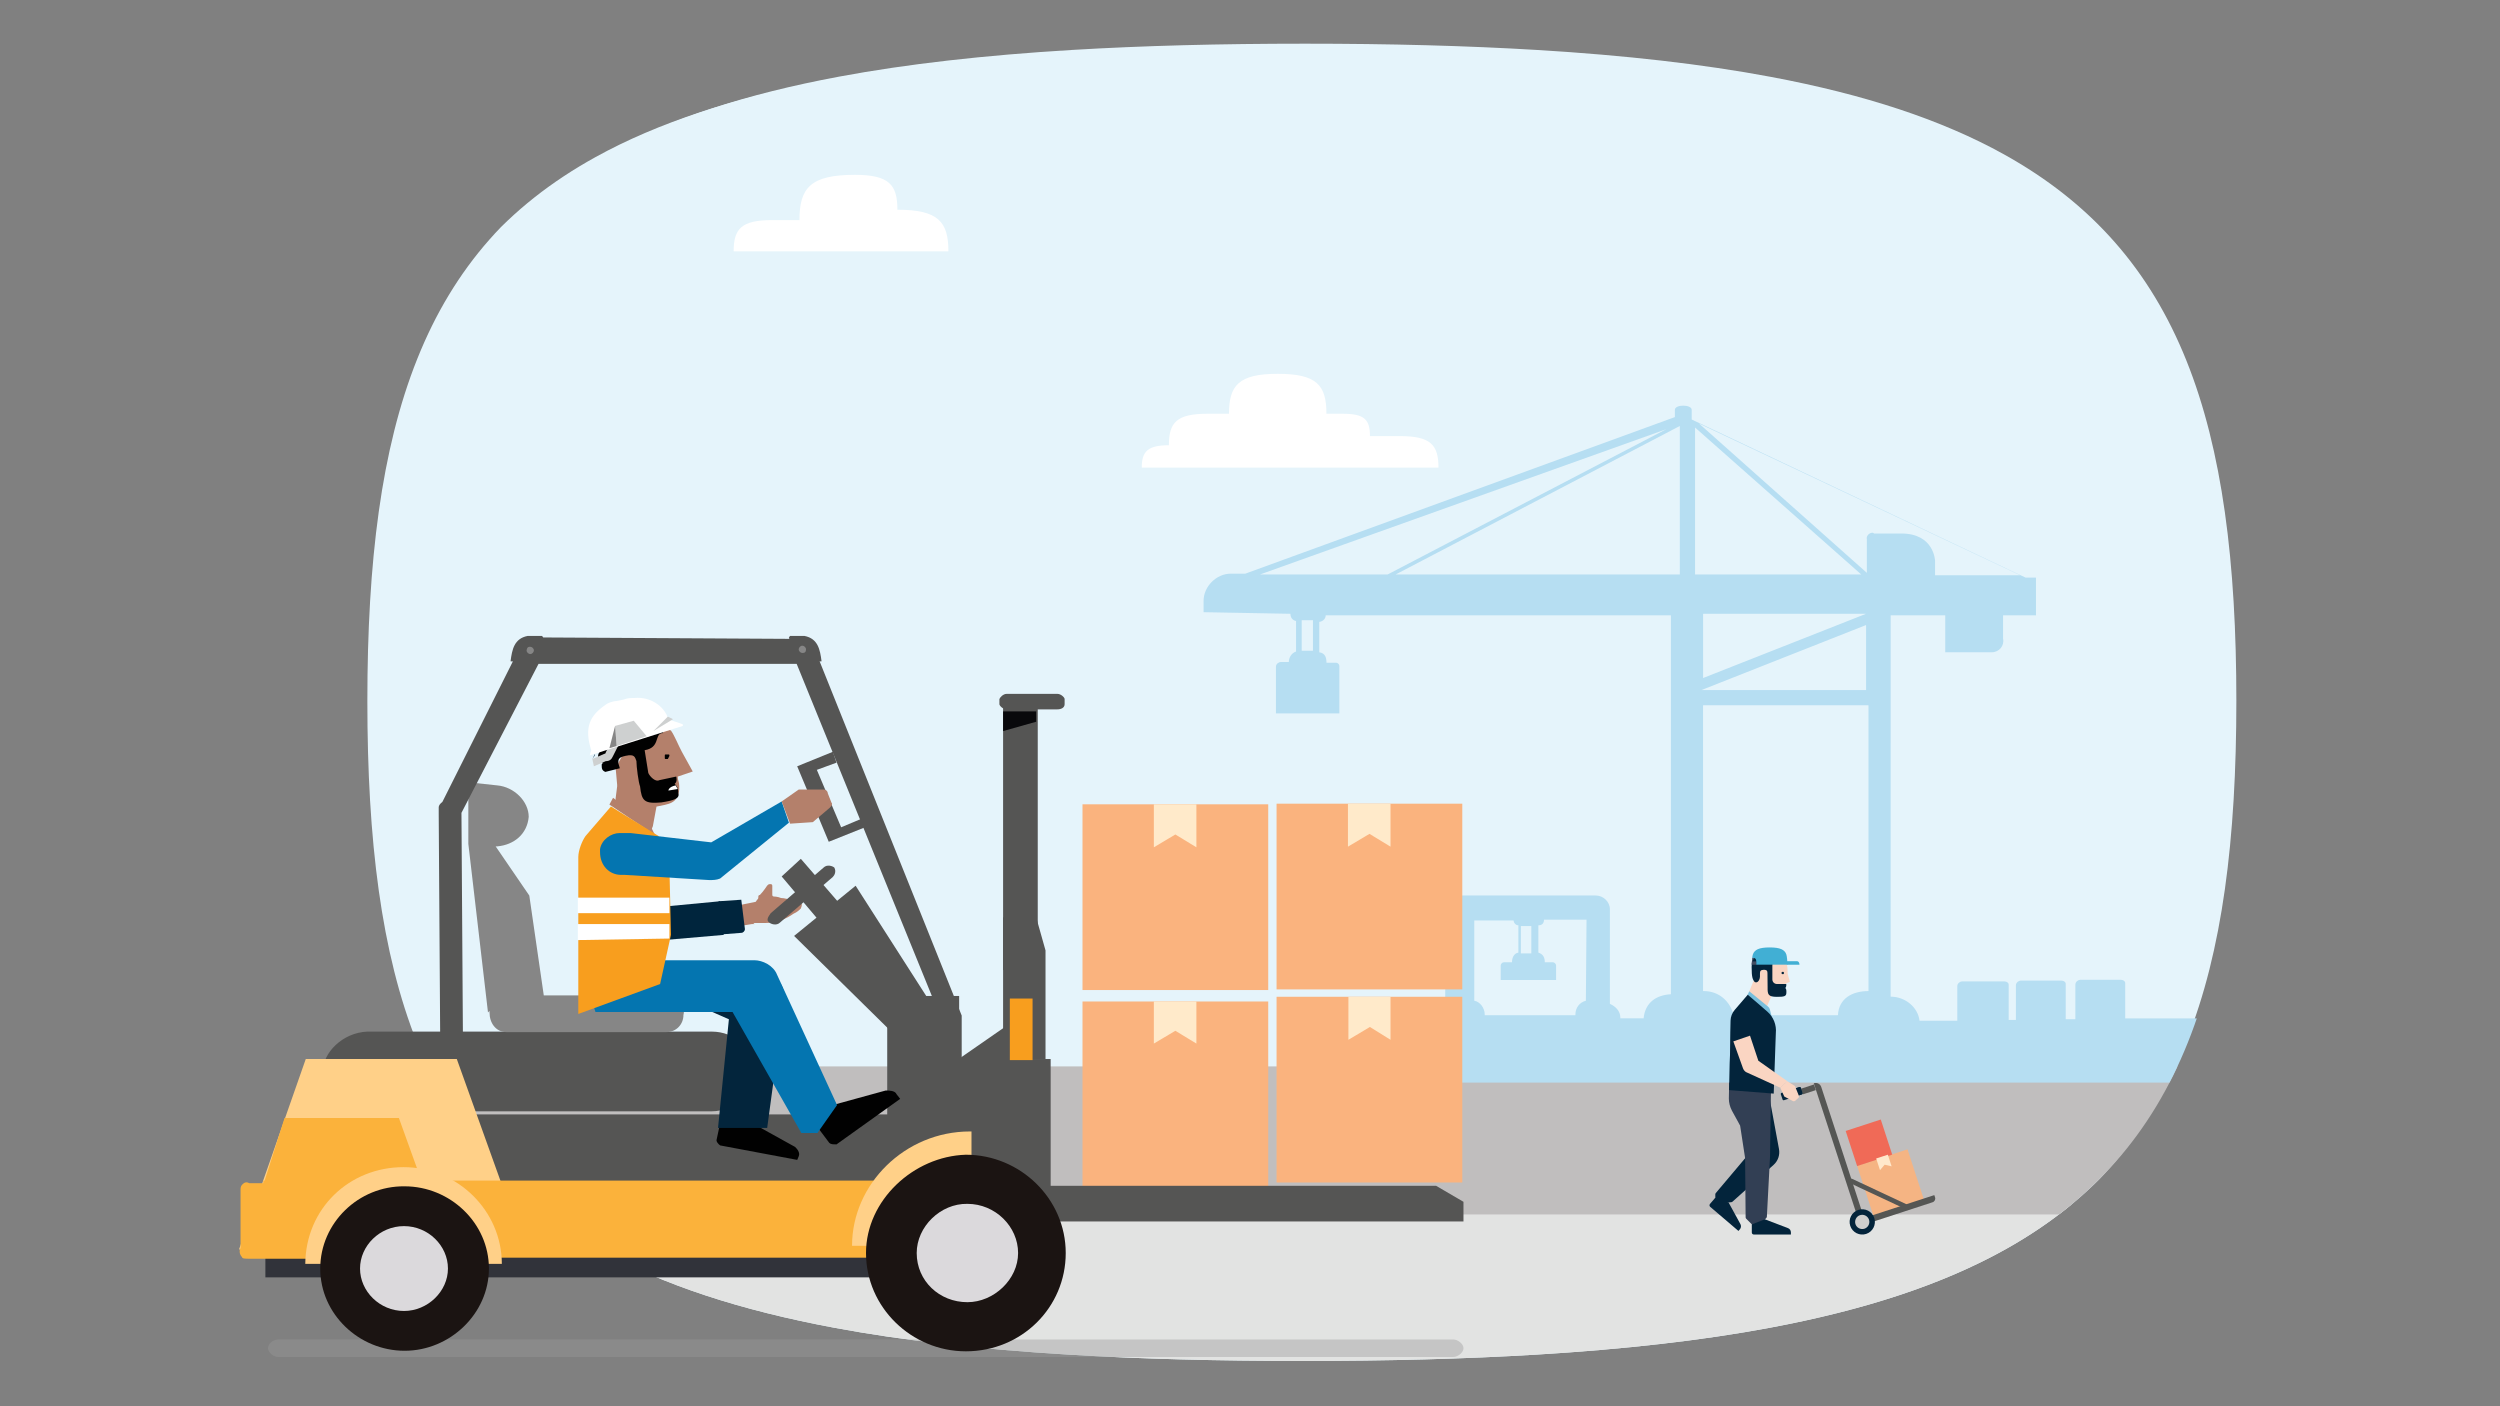 <?xml version="1.0" encoding="utf-8"?>
<!-- Generator: Adobe Illustrator 25.2.3, SVG Export Plug-In . SVG Version: 6.00 Build 0)  -->
<svg version="1.1" id="Layer_1" xmlns="http://www.w3.org/2000/svg" xmlns:xlink="http://www.w3.org/1999/xlink" x="0px" y="0px"
	 viewBox="0 0 720 405" style="enable-background:new 0 0 720 405;" xml:space="preserve">
<rect x="0" y="0" width="720" height="405" fill="#808080" stroke="none"/>
<style type="text/css">
	.st0{fill:#E5F4FB;}
	.st1{clip-path:url(#SVGID_4_);}
	.st2{clip-path:url(#SVGID_6_);}
	.st3{fill:#E2E3E2;}
	.st4{fill:#C0BEBE;}
	.st5{fill:#B6DEF2;}
	.st6{fill:#FFFFFF;}
	.st7{fill:#FAB37E;}
	.st8{fill:#FFEACA;}
	.st9{opacity:0.4;fill:#989A9A;enable-background:new    ;}
	.st10{fill:#555554;}
	.st11{fill:#31333A;}
	.st12{fill:#FFD088;}
	.st13{fill:#FBB23B;}
	.st14{fill:#1B1412;}
	.st15{fill:#DBD9DC;}
	.st16{fill:#868686;}
	.st17{fill:#09090C;}
	.st18{fill:#F89E1E;}
	.st19{clip-path:url(#SVGID_8_);}
	.st20{fill:none;}
	.st21{fill:#010101;}
	.st22{fill:#03253C;}
	.st23{fill:#0475B0;}
	.st24{fill-rule:evenodd;clip-rule:evenodd;fill:#B4806B;}
	.st25{fill:#B4806B;}
	.st26{fill:#00253D;}
	.st27{fill:#365267;}
	.st28{fill:#CED0D0;}
	.st29{fill:#03243B;}
	.st30{fill:#323F54;}
	.st31{fill:#F5B483;}
	.st32{fill:#F06A57;}
	.st33{fill:#FFE8CB;}
	.st34{fill:#555654;}
	.st35{fill:#CFCFCE;}
	.st36{fill:#454E62;}
	.st37{fill:#FAD5C2;}
	.st38{fill:#79BEDC;}
	.st39{fill:#41AFD4;}
	.st40{fill:#FDECD2;}
	.st41{fill:#8C4841;}
	.st42{fill:#EB665C;}
	.st43{fill:#EEEEEE;}
	.st44{fill:#201F1C;}
	.st45{fill:#201E21;}
	.st46{fill:#71C1BB;}
	.st47{fill:#6E958D;}
	.st48{fill:#353B42;}
	.st49{fill:#C2877A;}
	.st50{fill:#49AFD7;}
	.st51{fill:#A9DFF4;}
	.st52{fill:#C6E4F8;}
	.st53{clip-path:url(#SVGID_10_);fill:#C6E4F8;}
	.st54{clip-path:url(#SVGID_10_);fill:#D5D4CC;}
	.st55{fill:#00B1D8;}
	.st56{fill:#181718;}
	.st57{fill:#F7B5A4;}
	.st58{fill:#908C8A;}
	.st59{fill:#EAAF96;}
	.st60{fill:none;stroke:#02253A;stroke-width:2.957;stroke-linecap:round;stroke-linejoin:round;stroke-miterlimit:10;}
	.st61{fill:#FBCDB8;}
	.st62{fill:#02253A;}
	.st63{fill:#727D8A;}
	.st64{fill:#D9D8D7;}
	.st65{clip-path:url(#SVGID_12_);fill:#E5F4FB;}
	.st66{clip-path:url(#SVGID_12_);fill:#D5D4CC;}
	.st67{clip-path:url(#SVGID_12_);fill:#B6DEF2;}
	.st68{clip-path:url(#SVGID_12_);}
	.st69{fill:#EDECEC;}
	.st70{fill:#62BCDC;}
	.st71{fill:#DBDBDB;}
	.st72{fill:#949494;}
</style>
<g>
	<path class="st0" d="M174.65,359.48c17.8,9.82,39.89,17.08,67.06,22.14c19.6,3.65,41.85,6.17,67.06,7.68
		c20.37,1.23,42.66,1.8,67.06,1.8c24.39,0,46.69-0.58,67.06-1.82c25.2-1.53,47.45-4.06,67.06-7.73
		c27.16-5.09,49.24-12.38,67.06-22.25c51.04-28.29,67.06-77.77,67.06-157.46c0-79.69-16.02-129.18-67.06-157.46
		c-17.82-9.87-39.9-17.16-67.06-22.25c-19.61-3.68-41.86-6.2-67.06-7.73c-20.37-1.23-42.67-1.82-67.06-1.82
		c-24.4,0-46.69,0.58-67.06,1.8c-25.21,1.52-47.46,4.03-67.06,7.68c-27.17,5.06-49.26,12.32-67.06,22.14
		c-51.21,28.26-67.06,77.79-67.06,157.63C107.59,281.7,123.44,331.22,174.65,359.48z"/>
	<g>
		<defs>
			<path id="SVGID_3_" d="M173.14,360.2c17.88,9.87,40.05,17.15,67.34,22.23c19.68,3.67,42.03,6.19,67.34,7.71
				c20.46,1.23,42.84,1.81,67.34,1.81c24.49,0,46.88-0.58,67.34-1.82c25.31-1.53,47.65-4.07,67.34-7.76
				c27.27-5.11,49.45-12.43,67.34-22.35c51.26-28.41,67.34-78.1,67.34-158.12c0-80.02-16.08-129.72-67.34-158.13
				c-17.89-9.91-40.07-17.24-67.34-22.35c-19.69-3.69-42.04-6.23-67.34-7.76c-20.46-1.24-42.85-1.82-67.34-1.82
				c-24.5,0-46.89,0.58-67.34,1.81c-25.31,1.52-47.66,4.05-67.34,7.72c-27.29,5.09-49.46,12.37-67.34,22.24
				c-51.43,28.38-67.34,78.11-67.34,158.3C105.79,282.09,121.71,331.82,173.14,360.2z"/>
		</defs>
		<clipPath id="SVGID_4_">
			<use xlink:href="#SVGID_3_"  style="overflow:visible;"/>
		</clipPath>
		<g class="st1">
			<path class="st0" d="M171.57,361.8c17.88,9.87,40.05,17.15,67.34,22.23c19.68,3.67,42.03,6.19,67.34,7.71
				c20.46,1.23,42.84,1.81,67.34,1.81c24.49,0,46.88-0.58,67.34-1.82c25.31-1.53,47.65-4.07,67.34-7.76
				c27.27-5.11,49.45-12.43,67.34-22.35c51.26-28.41,67.34-78.1,67.34-158.12c0-80.02-16.08-129.72-67.34-158.13
				c-17.89-9.91-40.07-17.24-67.34-22.35c-19.69-3.69-42.04-6.23-67.34-7.76c-20.46-1.24-42.85-1.82-67.34-1.82
				c-24.5,0-46.89,0.58-67.34,1.81c-25.31,1.52-47.66,4.05-67.34,7.72c-27.29,5.09-49.46,12.37-67.34,22.24
				c-51.43,28.38-67.34,78.11-67.34,158.3C104.23,283.69,120.15,333.42,171.57,361.8z"/>
			<g>
				<g>
					<defs>
						<path id="SVGID_5_" d="M443.3,391.39c29.92-1.83,56.3-4.84,79.55-9.04c32.29-6.03,58.45-14.64,79.55-26.26
							c60.6-33.58,79.44-92.36,79.44-187.19c0-94.83-18.84-153.6-79.55-187.08c-21.1-11.63-47.25-20.24-79.55-26.26
							c-23.25-4.31-49.62-7.32-79.55-9.04c-24.11-1.4-50.59-2.15-79.55-2.15S308.32-55,284.1-53.49
							c-29.92,1.83-56.3,4.84-79.55,9.15C172.36-38.32,146.21-29.7,125-17.97C64.51,15.61,45.45,74.38,45.45,168.89
							S64.4,322.18,125,355.76c21.1,11.73,47.25,20.34,79.55,26.37c23.25,4.31,49.62,7.43,79.55,9.15
							c24.33,1.61,50.7,2.26,79.65,2.26C392.71,393.65,419.08,392.9,443.3,391.39"/>
					</defs>
					<clipPath id="SVGID_6_">
						<use xlink:href="#SVGID_5_"  style="overflow:visible;"/>
					</clipPath>
					<g class="st2">
						<g>
							<g>
								<rect id="SVGID_2_" x="60.43" y="346.83" class="st3" width="654.47" height="96.56"/>
							</g>
						</g>
						<g>
							<g>
								<rect id="SVGID_1_" x="60.43" y="307.13" class="st4" width="654.47" height="42.63"/>
							</g>
						</g>
					</g>
				</g>
			</g>
			<path class="st5" d="M371.64,176.77L371.64,176.77c0,0.93,0.46,1.85,1.62,2.08v8.79c-1.39,0.46-2.08,1.85-2.08,3.01h-2.32l0,0
				c-0.46,0-1.39,0.46-1.39,1.39v13.41h18.27V191.8l0,0l0,0c0-0.46-0.46-0.93-0.93-0.93h-2.78c0-1.62-0.46-2.78-2.08-3.01v-8.79
				h0.23c0.93-0.23,1.62-0.93,1.62-1.85h99.42v109.12c-4.17,0.23-7.4,2.32-7.86,6.94h-6.7v-0.23c0-1.85-1.39-3.24-3.01-3.94v-27.28
				l0,0c0-2.08-1.85-3.94-4.17-3.94h-39.31l0,0c-2.08,0-3.94,1.85-3.94,4.17v27.06c-1.62,0.46-2.78,2.08-2.78,3.94v0.23h-0.23
				c-25.44,0-29.13,18.5-29.13,18.5h265.12v-18.5h-37.15v-10.18l0,0c0-0.46-0.46-0.93-1.39-0.93h-11.57l0,0
				c-0.46,0-1.39,0.46-1.39,1.39v9.95h-2.78v-10.18l0,0c0-0.46-0.46-0.93-1.39-0.93h-11.57l0,0c-0.46,0-1.39,0.46-1.39,1.39v9.95
				h-2.08v-10.18c0-0.46-0.46-0.93-1.39-0.93h-12.02l0,0c-0.46,0-1.39,0.46-1.39,1.39v9.95h-10.87c-0.46-3.94-4.17-6.94-8.32-6.94
				V177.21h15.72v10.64h13.41l0,0c2.08,0,3.69-1.85,3.24-3.94v-6.7h9.48v-10.87h-3.01l-96.14-45.52v-2.78c0-1.62-4.85-1.62-4.85,0
				v2.08l-123.7,45.09h-4.17l0,0c-4.17,0-7.86,3.69-7.86,7.86v3.24L371.64,176.77 M539.73,153.65c0,0-0.23-0.23-0.46-0.23l0,0
				c-0.93,0-1.85,0.93-1.62,1.85v9.71l-48.33-43l92.49,43.7h-24.51v-4.17c0,0-0.23-7.86-9.71-7.86L539.73,153.65 M537.43,180.01
				v18.72h-47.4L537.43,180.01z M490.49,203.12h47.63v82.31c-4.62,0-8.56,2.08-8.79,6.94h-30.06c-0.93-3.94-4.17-6.94-8.56-6.94
				h-0.23v-82.31H490.49z M490.49,176.77h46.94l-46.94,18.5V176.77z M488.18,123.13l47.86,42.32h-47.86V123.13z M441.02,274.57
				h-3.01v-7.86h3.01V274.57z M456.73,288.21c-1.85,0.46-3.01,2.08-3.01,3.94v0.23H427.6v-0.23c0-1.85-1.39-3.69-3.01-3.94V265.1
				h11.32l0,0c0,0.46,0.46,1.39,1.39,1.39v7.86c-1.39,0.23-1.85,1.62-1.85,2.78h-2.32c-0.46,0-0.93,0.46-0.93,0.93v4.17h15.95v-4.17
				c0-0.46-0.46-0.93-0.93-0.93h-2.32c0-1.39-0.46-2.32-1.85-2.78v-7.86l0,0c0.93,0,1.62-0.46,1.62-1.62h12.25L456.73,288.21
				L456.73,288.21z M401.94,165.45l81.85-42.77v42.77H401.94z M374.89,178.62h3.24v8.79h-3.24V178.62z M362.87,165.45l117-41.84
				l-80.24,41.84H362.87z"/>
			<g>
				<path class="st6" d="M262.22,72.38h-50.93c0-6.47,2.23-8.99,11.02-8.99h7.93c0-9.28,3.19-13.04,15.94-13.04
					c9.95,0,12.27,2.9,12.27,10.05c11.79,0,14.69,3.48,14.69,11.98H254.3"/>
			</g>
			<g>
				<path class="st6" d="M386.74,119.16c6.23,0,7.81,1.69,7.81,6.44h8.65c8.86,0,11.08,2.54,11.08,9.07h-85.45
					c0-4.54,1.58-6.44,7.81-6.44c0-6.54,2.22-9.07,11.08-9.07h6.23c0-8.13,2.75-11.5,14.03-11.5s14.03,3.27,14.03,11.5H386.74z"/>
			</g>
		</g>
	</g>
	<g>
		<g>
			<g>
				<g>
					<g>
						<rect x="311.76" y="288.43" class="st7" width="53.49" height="53.49"/>
					</g>
					<g>
						<polygon class="st8" points="344.56,288.43 332.31,288.43 332.31,300.55 338.5,296.86 344.56,300.55 						"/>
					</g>
				</g>
			</g>
			<g>
				<g>
					<g>
						<rect x="311.76" y="231.64" class="st7" width="53.49" height="53.49"/>
					</g>
					<g>
						<polygon class="st8" points="344.56,231.64 332.31,231.64 332.31,244.02 338.5,240.33 344.56,244.02 						"/>
					</g>
				</g>
			</g>
			<g>
				<g>
					<g>
						<rect x="367.65" y="287.07" class="st7" width="53.49" height="53.49"/>
					</g>
					<g>
						<polygon class="st8" points="400.47,287.07 388.34,287.07 388.34,299.46 394.53,295.77 400.47,299.46 						"/>
					</g>
				</g>
				<g>
					<g>
						<rect x="367.65" y="231.46" class="st7" width="53.49" height="53.49"/>
					</g>
					<g>
						<polygon class="st8" points="400.47,231.46 388.21,231.46 388.21,243.84 394.41,240.15 400.47,243.84 						"/>
					</g>
				</g>
			</g>
		</g>
		<g>
			<path class="st9" d="M418.45,390.82H80.22c-1.52,0-3.04-1.35-3.04-2.53l0,0c0-1.35,1.52-2.53,3.04-2.53h338.23
				c1.52,0,3.04,1.35,3.04,2.53l0,0C421.48,389.48,419.97,390.82,418.45,390.82z"/>
			<g>
				<polygon class="st10" points="293.5,351.79 421.48,351.79 421.48,346.12 413.59,341.51 293.5,341.51 				"/>
				<polygon class="st10" points="273.09,336.14 293.5,336.14 293.5,292.93 273.09,307.09 				"/>
				<rect x="288.89" y="202.36" class="st10" width="9.98" height="77.02"/>
				<polygon class="st10" points="288.89,305 301.11,305 301.11,273.72 298.42,264.19 288.89,264.19 				"/>
				<rect x="287.99" y="305" class="st10" width="14.6" height="48.12"/>
				<polygon class="st10" points="247.91,279.38 249.85,269.55 230.64,247.34 225.12,252.42 				"/>
				<rect x="255.52" y="286.84" class="st10" width="20.71" height="41.42"/>
				<polygon class="st10" points="257,297.41 268.18,289.07 246.42,255.09 228.7,269.55 				"/>
				<rect x="76.43" y="354.17" class="st11" width="198.89" height="13.71"/>
				<path class="st10" d="M92.97,308.58c0,6.55,4.91,11.48,12.22,11.48l0,0H205c6.55,0,12.22-5.66,12.22-11.48l0,0
					c0-6.55-5.66-11.48-12.22-11.48h-99.22C98.63,297.41,92.97,303.21,92.97,308.58L92.97,308.58L92.97,308.58z"/>
				<path class="st10" d="M99.52,303.21c0,2.09,2.09,4.17,4.17,4.17l0,0h102.8c2.09,0,4.17-1.49,4.17-4.17l0,0l0,0
					c0-2.09-2.09-4.17-4.17-4.17l0,0h-102.8C101.61,299.5,99.52,300.98,99.52,303.21L99.52,303.21L99.52,303.21z"/>
				<rect x="130.82" y="320.95" class="st10" width="140.2" height="21.3"/>
				<polygon class="st12" points="68.84,359.84 151.22,359.84 131.56,305 88.06,305 				"/>
				<rect x="75.84" y="340.01" class="st13" width="199.93" height="22.2"/>
				<path class="st13" d="M81.95,321.98h32.93l14.6,40.53H71.81c-1.05,0-2.09,0-2.09-0.44c-0.44-0.44-1.05-1.49-0.44-2.68v-16.69
					c0-0.44,0-1.05,0.44-1.49c0.44-0.44,1.05-1.05,2.09-0.44h4.17L81.95,321.98z"/>
				<path class="st12" d="M116.22,336.14c15.65,0,28.31,12.66,28.31,27.85H87.92C88.06,348.06,100.57,336.14,116.22,336.14
					L116.22,336.14z"/>
				<path class="st14" d="M92.23,365.34c0,13.11,11.17,23.68,24.29,23.68c13.11,0,24.29-10.72,24.29-23.68
					c0-13.11-11.17-23.68-24.29-23.68l0,0C103.25,341.51,92.23,352.23,92.23,365.34z"/>
				<path class="st15" d="M103.69,365.34c0,6.55,5.66,12.22,12.66,12.22c6.85,0,12.66-5.66,12.66-12.22s-5.66-12.22-12.66-12.22
					C109.36,353.13,103.69,358.79,103.69,365.34z"/>
				<path class="st12" d="M279.35,358.79h-33.96c0-17.73,15.19-32.93,33.96-32.93l0,0h0.44v32.93H279.35z"/>
				<path class="st14" d="M249.41,360.87c0,15.65,13.11,28.31,28.76,28.31c16.09,0,28.76-12.66,28.76-28.31
					c0-15.65-13.11-28.31-28.76-28.31l0,0C263.11,333.02,249.41,345.68,249.41,360.87z"/>
				<path class="st15" d="M264.01,360.87c0,8.05,6.55,14.16,14.6,14.16c7.6,0,14.6-6.55,14.6-14.16s-6.55-14.16-14.6-14.16l0,0
					C270.86,346.57,264.01,353.28,264.01,360.87z"/>
				<path class="st16" d="M143.19,226.19c4.91,0.44,9.08,4.62,9.08,9.08c-0.44,4.91-4.17,8.05-9.08,8.49h-0.44l9.69,14.16
					l4.17,28.76h35.31c3.13,0,5.66,2.68,4.91,5.66c0,2.68-2.09,4.91-4.91,4.91h-46.03c-3.13,0-4.91-2.68-4.91-5.66c0,0,0,0,0-0.44
					l-0.44,0.44l-5.66-48.56l0,0v-17.73L143.19,226.19L143.19,226.19z"/>
				<path class="st10" d="M289.92,199.83h14.6c1.05,0,2.09,1.05,2.09,1.49v1.49c0,1.05-1.05,1.49-2.09,1.49h-14.6
					c-1.05,0-2.09-1.05-2.09-1.49v-1.49C287.99,200.87,288.89,199.83,289.92,199.83z"/>
				<polygon class="st17" points="288.89,210.55 298.42,207.86 298.42,204.89 288.89,204.89 				"/>
				<rect x="290.83" y="287.58" class="st18" width="6.55" height="17.73"/>
				<g>
					<g>
						<g>
							<g>
								<g>
									<g>
										<g>
											<g>
												<g>
													<g>
														<defs>
															<rect id="SVGID_7_" x="290.83" y="287.58" width="6.55" height="17.73"/>
														</defs>
														<clipPath id="SVGID_8_">
															<use xlink:href="#SVGID_7_"  style="overflow:visible;"/>
														</clipPath>
														<g class="st19">
															<polygon class="st20" points="289.48,303.67 300.66,297.41 302.14,300.09 290.83,306.2 															"/>
															<polygon class="st20" points="289.48,292.04 299.02,286.84 300.66,289.07 290.38,294.57 															"/>
															<polygon class="st20" points="288.89,298 299.02,292.49 300.66,295.18 290.38,300.53 															"/>
														</g>
													</g>
												</g>
											</g>
										</g>
									</g>
								</g>
							</g>
						</g>
					</g>
				</g>
				<path class="st10" d="M150.33,184.62c1.05-1.05,2.09-1.05,3.43-1.05l77.02,0.44c1.05,0,2.09,0.44,3.13,1.05
					c0.44,0.44,1.05,1.49,1.05,2.68l42.01,104.74v30.25h-6.11v-29.79l-41.42-101.75h-74.34l-22.2,42.91l0.44,67.33h-6.55
					l-0.44-66.89c0-0.44,0-1.05,0-2.09c0-0.44,0.44-1.05,1.05-1.49l21.3-42.45C149.13,186.71,149.59,185.67,150.33,184.62z"/>
				<path class="st10" d="M227.21,183.59l2.09,7.31l7.31-0.44c-0.44-3.43-1.05-6.55-4.91-7.31h-4.17L227.21,183.59L227.21,183.59z"
					/>
				<path class="st16" d="M231.08,188.06L231.08,188.06c-0.44,0-1.05-0.44-1.05-1.05l0,0c0-0.44,0.44-1.05,1.05-1.05l0,0
					c0.44,0,1.05,0.44,1.05,1.05l0,0C232.12,187.76,231.82,188.06,231.08,188.06z"/>
				<path class="st10" d="M156.44,183.59l-2.09,7.31l-7.31-0.44c0.44-3.43,1.05-6.55,4.91-7.31h4.17L156.44,183.59L156.44,183.59z"
					/>
				<path class="st16" d="M152.71,186.27L152.71,186.27c0.44,0,1.05,0.44,1.05,1.05l0,0c0,0.44-0.44,1.05-1.05,1.05l0,0
					c-0.44,0-1.05-0.44-1.05-1.05l0,0C151.82,186.27,152.27,186.27,152.71,186.27z"/>
				<polygon class="st10" points="239.87,216.51 240.92,219.64 235.25,221.72 242.25,238.26 247.91,235.88 249.11,238.26 
					238.68,242.43 229.59,220.69 				"/>
				<path class="st21" d="M207.4,323.48l-1.05,4.91c0,0.44,0.44,1.05,1.05,1.49l0,0l22.2,4.17l0.44-1.05
					c0.44-1.05-0.44-2.09-1.05-2.68l-13.71-7.6L207.4,323.48z"/>
				<path class="st22" d="M219.6,279.38l2.09,1.05c3.13,1.49,4.62,4.91,4.17,8.05l-4.91,36.36h-14.16l3.13-31.29l-11.17-4.91
					L219.6,279.38z"/>
				<path class="st21" d="M235.7,324.97l3.13,4.17c0.44,0.44,1.05,0.44,2.09,0.44l0,0l18.33-13.11l-1.05-1.35
					c-0.44-1.05-2.09-1.05-3.13-1.05l-15.19,4.17L235.7,324.97z"/>
				<path class="st23" d="M166.87,276.85l4.62,14.6h39.48l19.82,34.86h4.62l5.66-8.05l-17.28-37.54c-1.05-2.68-4.17-4.17-6.55-4.17
					h-50.35L166.87,276.85L166.87,276.85z"/>
				<path class="st24" d="M216.48,262.99c-0.44,0.44-0.44,0.44-0.44,1.05c0,0.74,0.44,0.44,0.44,1.05c0.44,0.44,0.44,1.05,1.05,1.05
					c-0.44,0-0.44,0-1.05,0c-2.09,0.44-4.62,0.44-6.55,1.49l1.05-6.55l7.31-1.49l0,0l0,0C217.52,261.2,216.93,262.25,216.48,262.99z
					"/>
				<path class="st25" d="M230.64,261.65c-0.44,0.44-1.05,1.05-2.09,1.49c-2.09,1.49-4.91,2.68-8.05,2.68l0,0h-0.44
					c-0.44,0-1.05,0-2.09,0c-0.44,0-0.44,0-1.05,0l0,0c-0.44,0-1.05-0.44-1.05-1.05c0-0.74-0.44-0.44-0.44-1.05
					c0-0.44,0-0.44,0.44-1.05c0.44-0.44,1.05-1.49,2.09-3.43l0,0l0,0c0.44-0.44,0.44-0.44,0.44-1.05l0,0c0-0.44,0.44-0.44,0.44-0.44
					l0,0c1.05-1.05,2.09-2.68,2.09-2.68c0.44-0.44,0.44-0.44,1.05-0.44c0.44,0,0.44,0.44,0.44,0.44l0,0c0,0.44,0,2.68,0,2.68
					c0,0.44,0.44,0.44,0.44,0.44s1.05,0,2.09,0.44c1.05,0,2.09,0.44,3.13,0.44l0,0c0.44,0,1.05,0.44,2.09,0.44l0,0
					C231.08,260.02,231.08,260.61,230.64,261.65C231.08,261.2,230.64,261.65,230.64,261.65z"/>
				<path class="st26" d="M206.94,259.56l6.55-0.44l1.05,8.49c0,0.44-0.44,1.05-1.05,1.05l0,0l-5.66,0.44"/>
				<polyline class="st26" points="190.11,261.2 207.4,259.56 208.43,269.25 191.16,270.74 				"/>
				<path class="st25" d="M195.18,223.66c0,1.05,0.44,1.49,0.44,2.68c0,0.44,0,0.44,0,1.05c-0.44,4.17-3.13,4.17-6.55,4.91
					l-1.05,5.66l-0.44,1.05l0,0h-0.3l-9.98-8.05v-1.05l0,0l0.44-3.43v-0.44l-0.44-4.91l3.13-5.66l7.6-5.66c0,0,0-1.49,3.13-0.44
					c0.44,0.44,1.05,0.44,2.09,1.05c1.05,1.49,2.09,4.17,3.13,6.11l3.13,5.66L195.18,223.66z"/>
				<path class="st21" d="M192.34,218.6h-0.44c-0.44,0-0.44,0-0.44-0.44l0,0v-0.44c0-0.44,0-0.44,0.44-0.44h0.44
					c0.44,0,0.44,0,0.44,0.44L192.34,218.6L192.34,218.6L192.34,218.6L192.34,218.6z"/>
				<polygon class="st25" points="176.56,229.77 187.13,237.37 188.61,240.49 175.51,231.71 				"/>
				<path class="st18" d="M190.11,283.4l3.13-14.16l-0.44-19.07c0-2.68-0.44-4.91-2.09-7.31l-1.05-2.09l-13.71-8.49l-7.31,8.49
					c-1.05,1.49-2.09,4.17-2.09,6.11v45.14L190.11,283.4z"/>
				<path class="st21" d="M172.98,214.87c-0.44-1.05,0-2.09,1.05-2.68h0.44c0-1.05,1.05-2.09,3.43-2.09
					c1.05-1.05,3.13-1.49,4.62-1.05c1.05-1.05,3.13-1.05,4.62-0.44c1.05-0.44,3.13,0,3.43,1.49c0,0.44,0.44,1.05,0.44,1.05h-0.44
					c-2.09,0.44-0.44,4.17-4.91,4.91l1.05,6.55c0.44,1.05,2.09,2.68,3.13,2.09l0,0c2.09-0.44,4.91-1.05,4.91-1.05
					s0.44,1.49-0.44,2.09c0.44,0.44,1.05,1.05,1.05,2.68c0.44,1.49-1.05,2.09-4.91,2.68c-4.91,0.44-5.66-0.44-6.11-4.62
					c-0.44-1.05-1.05-5.66-1.05-7.31c-0.44-1.05-0.44-2.09-3.13-1.49c-2.09,0.44-2.09,1.05-2.09,2.09l0.44,1.49l-4.17,1.05
					c-1.05-0.44-1.05-1.05-1.05-2.09c0,0,0-0.44,0.44-0.44c-1.05-0.44-2.09-2.09-1.05-3.13l0,0
					C172.53,217.55,172.53,215.47,172.98,214.87L172.98,214.87z"/>
				<path class="st6" d="M195.18,227.24l-2.68,0.44c0,0,0-1.05,2.09-1.49L195.18,227.24z"/>
				<polygon class="st27" points="171.34,217.11 170.6,218.6 170.6,218.6 171.34,217.55 				"/>
				<path class="st28" d="M171.04,220.69l-0.44-2.09l3.43-1.49c0.44,0,0.44-0.44,0.44-0.44l2.09-4.17l2.09,1.05l-2.09,4.17
					c-0.44,1.05-1.05,1.49-2.09,1.49L171.04,220.69z"/>
				<path class="st6" d="M196.66,209.06l-26.82,8.49l0.44-1.49c-2.09-6.55-0.44-9.98,4.17-13.11c0.44-0.44,2.09-1.05,3.13-1.05
					l2.09-0.44c1.05-0.44,2.09-0.44,3.13-0.44c4.17-0.44,8.49,2.09,9.69,6.11c1.05,0.44,3.13,1.05,4.17,1.49
					C196.66,207.86,196.66,208.47,196.66,209.06L196.66,209.06z"/>
				<path class="st28" d="M192.34,206.38l-4.17,4.17l0,0l5.66-3.43C193.24,206.83,193.24,206.83,192.34,206.38z"/>
				<polygon class="st28" points="177.59,214.87 186.23,212.03 182.52,207.57 177.15,209.06 				"/>
				<polygon class="st16" points="177.15,209.06 175.51,215.47 177.59,214.87 				"/>
				<path class="st10" d="M221.54,265.67c0.44,0.44,2.09,1.05,3.13,0l15.19-13.11c0.44-0.44,1.05-1.49,0.44-2.68l0,0l0,0
					c-0.44-0.44-2.09-1.05-3.13,0l-15.19,13.11C221.1,264.19,220.65,265.08,221.54,265.67L221.54,265.67L221.54,265.67z"/>
				<path class="st23" d="M225.12,230.82l2.09,6.11l-19.82,16.09c-1.05,0.44-2.09,0.44-3.13,0.44l-24.29-1.49h-1.05
					c-3.43,0-6.11-2.68-6.11-6.55v-0.44v-0.44c0.44-2.68,3.13-4.62,5.66-4.62c1.05,0,2.09,0,3.13,0l23.24,2.68L225.12,230.82z"/>
				<polygon class="st6" points="192.79,262.99 166.42,262.99 166.42,258.52 192.79,258.52 				"/>
				<polygon class="st6" points="192.79,270.3 166.42,270.74 166.42,266.13 192.79,266.13 192.79,268.8 				"/>
				<path class="st25" d="M225.12,230.82l4.91-3.43h7.31c0.44,0,1.05,0.44,1.05,1.05l1.05,2.68c0.44,0.44,0,1.05-0.44,1.49
					l-4.91,4.17l-6.55,0.44"/>
			</g>
		</g>
	</g>
	<g>
		<path class="st29" d="M509.65,316.35l2.7,14.58c0.31,1.69-0.28,3.41-1.56,4.56l-11.84,10.6c-0.09,0.08-0.2,0.13-0.32,0.14
			l-3.19,0.33l-1.43-1.61v-0.98c0-0.14,0.05-0.27,0.14-0.37l10.36-12.29l-3.92-10.96l-1.76-4.43L509.65,316.35z"/>
		<path class="st30" d="M498.81,313.42l1.76,6.94l2.02,13.17l0.15,17.06c0,0.15,0.06,0.29,0.17,0.4l2.06,2.07l1.66-0.06l2.08-2.25
			c0.09-0.1,0.14-0.23,0.15-0.36l0.91-17.29l0.27-19.41L498.81,313.42z"/>
		<path class="st30" d="M498,311.67l-0.09,4.71c0,1.21,0.31,2.4,0.88,3.48l2.33,4.25h8.56"/>
		<path class="st29" d="M504.52,352.63v2.34c0,0.32,0.26,0.57,0.57,0.57h10.69v-0.63c0-0.54-0.33-1.02-0.84-1.21l-6.66-2.54
			L504.52,352.63z"/>
		<path class="st29" d="M493.99,344.96l-1.52,1.78c-0.2,0.24-0.18,0.61,0.06,0.82l8.14,6.95l0.41-0.47
			c0.36-0.41,0.42-1.01,0.17-1.48l-3.42-6.25L493.99,344.96z"/>
		<path class="st29" d="M513.79,316.86l5.11-1.67c0.18-0.06,0.27-0.24,0.22-0.42l-0.49-1.47c-0.06-0.18-0.24-0.27-0.42-0.22
			l-5.11,1.67c-0.18,0.06-0.27,0.24-0.22,0.42l0.49,1.47C513.42,316.82,513.61,316.92,513.79,316.86z"/>
		
			<rect x="536.74" y="332.7" transform="matrix(0.951 -0.31 0.31 0.951 -78.736 185.726)" class="st31" width="15.27" height="15.27"/>
		
			<rect x="532.86" y="323.46" transform="matrix(0.951 -0.31 0.31 0.951 -75.468 183.291)" class="st32" width="10.63" height="10.63"/>
		<polygon class="st33" points="541.44,337.01 542.78,335.43 544.79,335.91 543.7,332.55 540.34,333.64 		"/>
		
			<rect x="518.77" y="312.51" transform="matrix(0.951 -0.31 0.31 0.951 -71.561 177.175)" class="st34" width="3.95" height="1.71"/>
		
			<rect x="540.16" y="335" transform="matrix(0.424 -0.906 0.906 0.424 0.075 687.997)" class="st34" width="1.38" height="17.87"/>
		<path class="st34" d="M557.08,344.19l0.22,0.65c0.19,0.59-0.13,1.21-0.72,1.41l-19.88,6.49c-0.59,0.19-1.21-0.13-1.41-0.72
			l-0.22-0.65L557.08,344.19z"/>
		<path class="st34" d="M535.15,351.06l1.62-0.54l-12.25-37.47c-0.29-0.88-1.24-1.37-2.12-1.07l-0.03,0.01L535.15,351.06z"/>
		<g>
			<path class="st29" d="M532.87,353.04c0.63,1.92,2.68,2.95,4.59,2.33c1.92-0.63,2.95-2.68,2.33-4.59
				c-0.63-1.92-2.68-2.95-4.59-2.33C533.29,349.08,532.24,351.12,532.87,353.04L532.87,353.04z"/>
			<path class="st35" d="M534.37,352.55c0.36,1.07,1.51,1.66,2.59,1.32c1.07-0.36,1.66-1.51,1.32-2.59
				c-0.36-1.07-1.51-1.66-2.59-1.32C534.62,350.3,534.03,351.47,534.37,352.55L534.37,352.55z"/>
		</g>
		<path class="st29" d="M517.1,313.45l0.69,2.12l1.12-0.37c0.18-0.06,0.27-0.24,0.22-0.42l-0.49-1.47
			c-0.06-0.18-0.24-0.27-0.42-0.22L517.1,313.45z"/>
		<path class="st36" d="M504.64,275.86l-0.14,1.76l2.86-0.31c0,0,0.17-0.74,0.06-1c-0.1-0.26-0.46-1.14-0.65-1.12
			C506.57,275.21,504.64,275.86,504.64,275.86z"/>
		<path class="st37" d="M513.24,276.02c-1.25-0.83-1.41-0.23-1.41-0.23l-4.2,1.98l-1.88,2.38l-0.63,2.17l-1.38,3.25l5.05,4.5
			l1.64-3.82l4.02-2.81v-0.26l1.03-0.4l-0.64-2.4C514.84,277.65,514.48,276.86,513.24,276.02"/>
		<path class="st29" d="M514.47,285.99c-0.04,0.95-0.65,1.11-2.73,1.1c-2.5-0.01-2.7-0.66-2.67-2.7c0-0.65-0.03-3.51-0.04-4.04
			c-0.01-0.59-0.03-1.07-1.1-1.05c-0.83,0.03-1.06,0.34-1.06,1.02c0,0.05,0,0.95,0,1c0,0.52-0.47,1.95-1.48,1.53
			c-0.64-0.73-0.92-1.39-0.92-4.39v-0.01c0-0.52,0.06-0.98,0.18-1.38c0.19-0.64,0.54-1.14,1.01-1.51c0.91-0.72,2.29-0.96,4-0.96
			c3.19,0,4.01,0.66,4.39,2.08c0,0-1.43-0.01-2.29-0.01c-0.41,0-0.75,0.13-1,0.4c-0.2,0.23-0.32,0.56-0.32,1.02v3.97
			c0,0.77,0.6,1.33,1.33,1.33c1.18,0,2.68,0.01,2.68,0.01s0.1,0.89-0.29,1.11C514.46,284.88,514.51,285.12,514.47,285.99z"/>
		<path class="st29" d="M513.57,280.55h-0.28c-0.1,0-0.19-0.09-0.19-0.19v-0.28c0-0.1,0.09-0.19,0.19-0.19h0.28
			c0.1,0,0.19,0.09,0.19,0.19v0.28C513.77,280.47,513.69,280.55,513.57,280.55"/>
		<path class="st38" d="M503.78,285.48l5.44,4.45c0.24,0.19,0.41,0.46,0.49,0.75l0.66,2.57l-7.05-6.73L503.78,285.48z"/>
		<path class="st29" d="M511.44,297.55l-0.61,17.41l-12.85-1.01l0.06-3.14l0.1-4.62l0.1-2.33l0.08-6.17v-0.2l0.08-3.54
			c0.03-1.14,0.45-2.22,1.19-3.09l3.77-4.39l5.63,4.87C510.76,292.88,511.68,295.2,511.44,297.55z"/>
		<path class="st37" d="M514.74,311.38l2.21,1.41l1.11,2.75c0.1,0.24,0.04,0.51-0.15,0.68l-0.88,0.79c-0.19,0.18-0.47,0.2-0.7,0.09
			l-2.45-1.29l-1.16-2.54"/>
		<path class="st37" d="M514.74,311.38l-2.02,1.88l-9.89-4.51c-0.41-0.28-0.72-0.68-0.87-1.14l-2.76-7.69l4.8-1.65l2.4,7.22
			L514.74,311.38z"/>
		<path class="st39" d="M505.78,277.85v-1.2c0-0.09-0.01-0.18-0.05-0.27c-0.11-0.32-0.42-0.52-0.77-0.52h-0.33
			c0.05-0.41,0.13-0.75,0.2-1c0.24-0.69,0.73-1.19,1.46-1.51s1.85-0.49,3.36-0.49s2.63,0.17,3.36,0.49s1.21,0.82,1.44,1.49
			c0.2,0.59,0.31,1.93,0.34,2.99h-9.02V277.85z"/>
		<path class="st39" d="M518.25,277.85h-3.65v-1.03c1.62,0,2.73,0,2.86,0C518.03,276.82,518.25,277.32,518.25,277.85z"/>
		<polygon class="st36" points="504.47,277.84 505.78,277.85 505.78,276.89 504.55,276.89 		"/>
	</g>
</g>
<g>
	<g>
		<g>
			<defs>
				<path id="SVGID_9_" d="M165.33,828.81c17.71,9.77,39.69,16.99,66.72,22.03c19.5,3.63,41.64,6.13,66.72,7.64
					c20.27,1.22,42.45,1.79,66.72,1.79c24.27,0,46.45-0.58,66.72-1.81c25.07-1.52,47.22-4.03,66.72-7.69
					c27.02-5.07,49-12.32,66.72-22.14c50.79-28.14,66.72-77.38,66.72-156.67c0-79.29-15.93-128.53-66.72-156.67
					c-17.73-9.82-39.7-17.08-66.72-22.14c-19.51-3.66-41.65-6.17-66.72-7.69c-20.27-1.23-42.45-1.81-66.72-1.81
					c-24.27,0-46.46,0.57-66.72,1.79c-25.08,1.51-47.22,4.01-66.72,7.65c-27.04,5.04-49.01,12.26-66.72,22.03
					c-50.95,28.12-66.72,77.4-66.72,156.84C98.6,751.42,114.37,800.7,165.33,828.81z"/>
			</defs>
			<clipPath id="SVGID_10_">
				<use xlink:href="#SVGID_9_"  style="overflow:visible;"/>
			</clipPath>
			<rect x="63.19" y="396.15" class="st53" width="604.44" height="335.72"/>
		</g>
	</g>
</g>
</svg>
